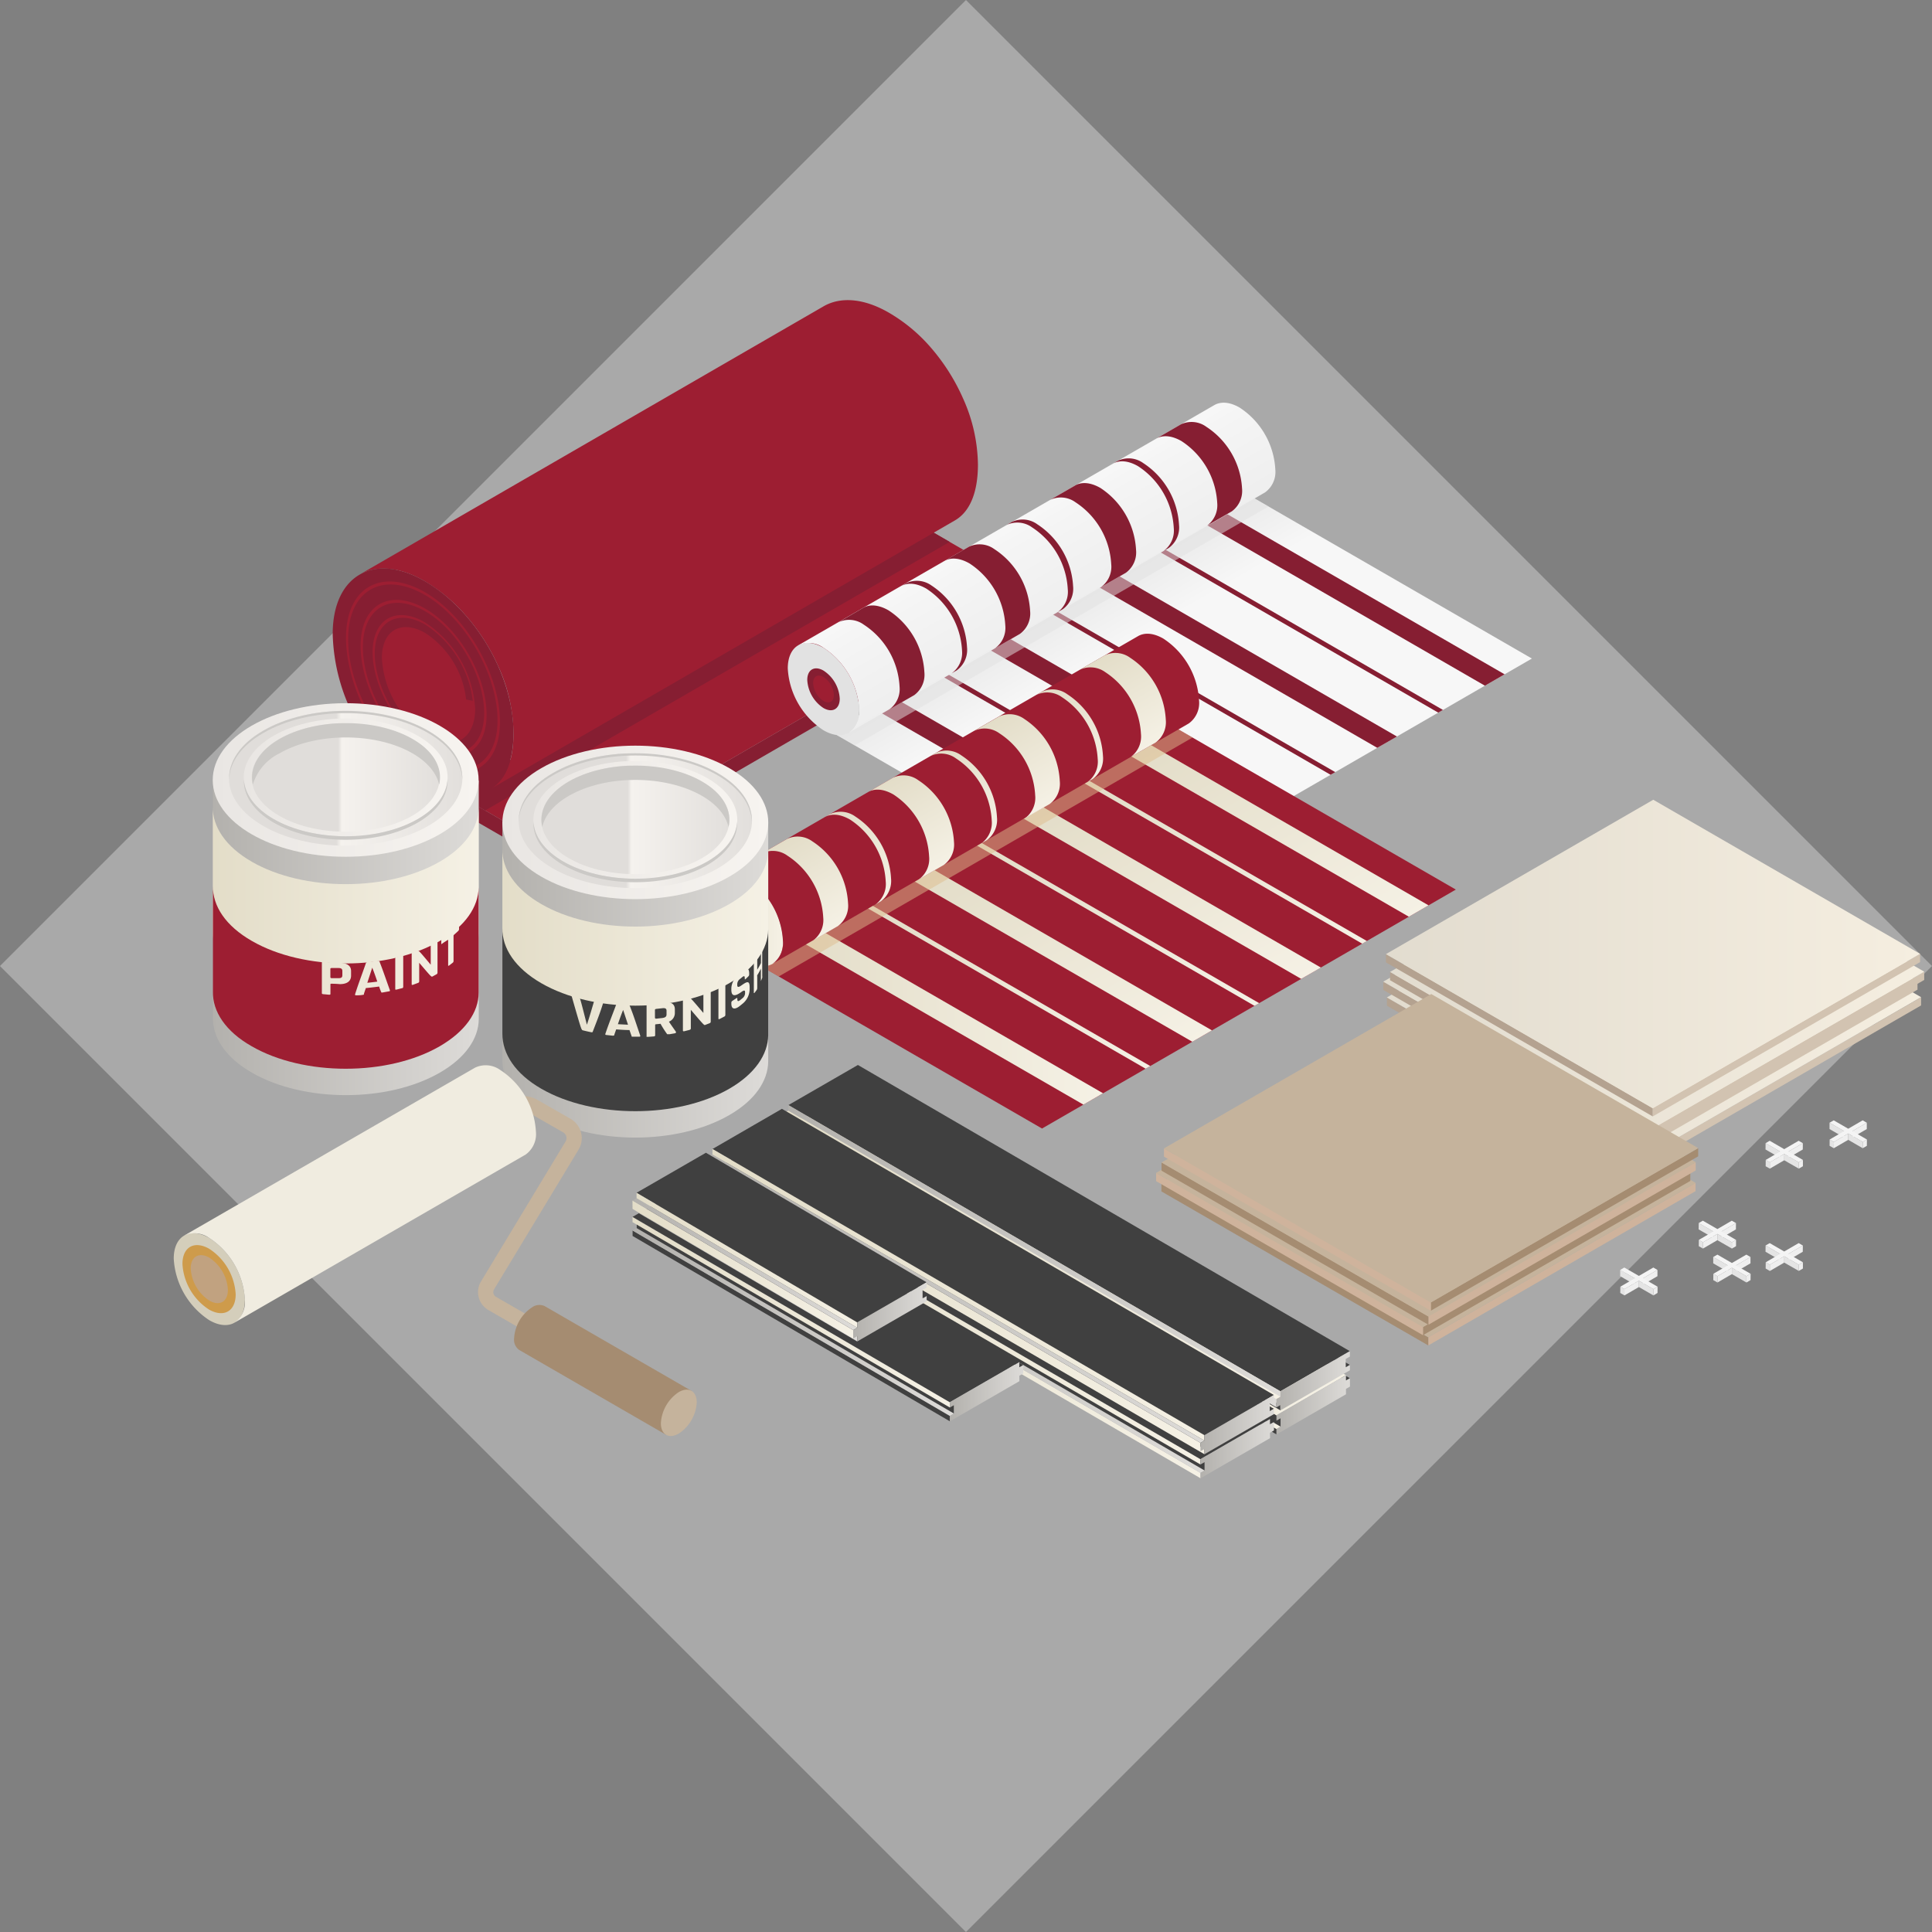 <?xml version="1.0" encoding="UTF-8"?> <svg xmlns="http://www.w3.org/2000/svg" xmlns:xlink="http://www.w3.org/1999/xlink" viewBox="0 0 290.35 290.35"><rect x="0" y="0" width="290.35" height="290.35" fill="#808080" stroke="none"/><defs><style>.cls-1{isolation:isolate;}.cls-2{fill:#dadada;opacity:0.46;}.cls-3{fill:#404040;}.cls-4{fill:url(#Áåçûìÿííûé_ãðàäèåíò_2831);}.cls-5{fill:url(#Áåçûìÿííûé_ãðàäèåíò_2831-2);}.cls-6{fill:url(#Áåçûìÿííûé_ãðàäèåíò_2714);}.cls-7{fill:url(#Áåçûìÿííûé_ãðàäèåíò_2831-3);}.cls-8{fill:url(#Áåçûìÿííûé_ãðàäèåíò_2714-2);}.cls-9{fill:url(#Áåçûìÿííûé_ãðàäèåíò_2831-4);}.cls-10{fill:url(#Áåçûìÿííûé_ãðàäèåíò_2714-3);}.cls-11{fill:url(#Áåçûìÿííûé_ãðàäèåíò_2714-4);}.cls-12{fill:url(#Áåçûìÿííûé_ãðàäèåíò_2831-5);}.cls-13{fill:url(#Áåçûìÿííûé_ãðàäèåíò_2714-5);}.cls-14{fill:url(#Áåçûìÿííûé_ãðàäèåíò_2714-6);}.cls-15{fill:url(#Áåçûìÿííûé_ãðàäèåíò_2831-6);}.cls-16{fill:url(#Áåçûìÿííûé_ãðàäèåíò_2714-7);}.cls-17{fill:url(#Áåçûìÿííûé_ãðàäèåíò_2714-8);}.cls-18{fill:url(#Áåçûìÿííûé_ãðàäèåíò_2831-7);}.cls-19{fill:url(#Áåçûìÿííûé_ãðàäèåíò_2831-8);}.cls-20{fill:url(#Áåçûìÿííûé_ãðàäèåíò_2714-9);}.cls-21{fill:url(#Áåçûìÿííûé_ãðàäèåíò_2831-9);}.cls-22{fill:url(#Áåçûìÿííûé_ãðàäèåíò_2714-10);}.cls-23{fill:url(#Áåçûìÿííûé_ãðàäèåíò_2714-11);}.cls-24{fill:url(#Áåçûìÿííûé_ãðàäèåíò_2831-10);}.cls-25{fill:url(#Áåçûìÿííûé_ãðàäèåíò_2714-12);}.cls-26{fill:url(#Áåçûìÿííûé_ãðàäèåíò_2831-11);}.cls-27{fill:url(#Áåçûìÿííûé_ãðàäèåíò_2714-13);}.cls-28{fill:#861e32;}.cls-29{fill:#9d1e32;}.cls-30{fill:#d2c3b1;}.cls-31{fill:#b4a290;}.cls-32{fill:url(#Áåçûìÿííûé_ãðàäèåíò_5083);}.cls-33{fill:url(#Áåçûìÿííûé_ãðàäèåíò_5083-2);}.cls-34{fill:url(#Áåçûìÿííûé_ãðàäèåíò_5083-3);}.cls-35{fill:url(#Áåçûìÿííûé_ãðàäèåíò_5083-4);}.cls-36{fill:#cfb39c;}.cls-37{fill:#a58c71;}.cls-38{fill:#c5b39c;}.cls-39{fill:#efefef;}.cls-40{fill:#e4e4e4;}.cls-41{fill:#f4f4f4;}.cls-42{fill:url(#Áåçûìÿííûé_ãðàäèåíò_1570);}.cls-43,.cls-44{fill:#e2e2e2;}.cls-43,.cls-53{opacity:0.5;mix-blend-mode:multiply;}.cls-45{fill:url(#Áåçûìÿííûé_ãðàäèåíò_161);}.cls-46{fill:url(#Áåçûìÿííûé_ãðàäèåíò_2831-12);}.cls-47{fill:url(#Áåçûìÿííûé_ãðàäèåíò_2831-13);}.cls-48{fill:url(#Áåçûìÿííûé_ãðàäèåíò_2831-14);}.cls-49{fill:url(#Áåçûìÿííûé_ãðàäèåíò_2831-15);}.cls-50{fill:url(#Áåçûìÿííûé_ãðàäèåíò_2831-16);}.cls-51{fill:url(#Áåçûìÿííûé_ãðàäèåíò_2831-17);}.cls-52{fill:url(#Áåçûìÿííûé_ãðàäèåíò_2831-18);}.cls-53{fill:#debc8f;}.cls-54{fill:url(#Áåçûìÿííûé_ãðàäèåíò_2831-19);}.cls-55{fill:#b7865e;}.cls-56{fill:#8c6341;}.cls-57{fill:url(#Áåçûìÿííûé_ãðàäèåíò_2831-20);}.cls-58{fill:url(#Áåçûìÿííûé_ãðàäèåíò_2831-21);}.cls-59{fill:url(#Áåçûìÿííûé_ãðàäèåíò_2831-22);}.cls-60{fill:url(#Áåçûìÿííûé_ãðàäèåíò_2831-23);}.cls-61{fill:url(#Áåçûìÿííûé_ãðàäèåíò_2831-24);}.cls-62{fill:url(#Áåçûìÿííûé_ãðàäèåíò_2831-25);}.cls-63{fill:url(#Áåçûìÿííûé_ãðàäèåíò_2831-26);}.cls-64{fill:url(#Áåçûìÿííûé_ãðàäèåíò_2714-14);}.cls-65{fill:url(#Áåçûìÿííûé_ãðàäèåíò_2831-27);}.cls-66{fill:url(#Áåçûìÿííûé_ãðàäèåíò_2782);}.cls-67{fill:url(#Áåçûìÿííûé_ãðàäèåíò_2775);}.cls-68{fill:#cbc9c6;}.cls-69{fill:url(#Áåçûìÿííûé_ãðàäèåíò_2782-2);}.cls-70{fill:url(#Áåçûìÿííûé_ãðàäèåíò_2775-2);}.cls-71{fill:url(#Áåçûìÿííûé_ãðàäèåíò_2831-28);}.cls-72{fill:url(#Áåçûìÿííûé_ãðàäèåíò_2714-15);}.cls-73{fill:url(#Áåçûìÿííûé_ãðàäèåíò_2831-29);}.cls-74{fill:url(#Áåçûìÿííûé_ãðàäèåíò_2782-3);}.cls-75{fill:url(#Áåçûìÿííûé_ãðàäèåíò_2775-3);}.cls-76{fill:url(#Áåçûìÿííûé_ãðàäèåíò_2782-4);}.cls-77{fill:url(#Áåçûìÿííûé_ãðàäèåíò_2775-4);}.cls-78{fill:url(#Áåçûìÿííûé_ãðàäèåíò_2831-30);}.cls-79{fill:#d4cebb;}.cls-80{fill:#ce9b4b;}.cls-81{fill:#c1a280;}.cls-82{fill:#f0ece0;}</style><linearGradient id="Áåçûìÿííûé_ãðàäèåíò_2831" x1="117.9" y1="193.07" x2="192.46" y2="193.07" gradientUnits="userSpaceOnUse"><stop offset="0" stop-color="#e3ddc8"></stop><stop offset="1" stop-color="#f5f1e5"></stop></linearGradient><linearGradient id="Áåçûìÿííûé_ãðàäèåíò_2831-2" x1="117.9" y1="188.18" x2="202.28" y2="188.18" xlink:href="#Áåçûìÿííûé_ãðàäèåíò_2831"></linearGradient><linearGradient id="Áåçûìÿííûé_ãðàäèåíò_2714" x1="191.83" y1="211.12" x2="202.88" y2="211.12" gradientUnits="userSpaceOnUse"><stop offset="0" stop-color="#b3b1ad"></stop><stop offset="1" stop-color="#dddbd8"></stop></linearGradient><linearGradient id="Áåçûìÿííûé_ãðàäèåíò_2831-3" x1="106.48" y1="200.25" x2="180.42" y2="200.25" xlink:href="#Áåçûìÿííûé_ãðàäèåíò_2831"></linearGradient><linearGradient id="Áåçûìÿííûé_ãðàäèåíò_2714-2" x1="106.48" y1="199.67" x2="181.04" y2="199.67" xlink:href="#Áåçûìÿííûé_ãðàäèåíò_2714"></linearGradient><linearGradient id="Áåçûìÿííûé_ãðàäèåíò_2831-4" x1="106.48" y1="198.19" x2="180.41" y2="198.19" xlink:href="#Áåçûìÿííûé_ãðàäèåíò_2831"></linearGradient><linearGradient id="Áåçûìÿííûé_ãðàäèåíò_2714-3" x1="180.41" y1="217.71" x2="191.46" y2="217.71" xlink:href="#Áåçûìÿííûé_ãðàäèåíò_2714"></linearGradient><linearGradient id="Áåçûìÿííûé_ãðàäèåíò_2714-4" x1="95.07" y1="198.68" x2="143.37" y2="198.68" xlink:href="#Áåçûìÿííûé_ãðàäèåíò_2714"></linearGradient><linearGradient id="Áåçûìÿííûé_ãðàäèåíò_2831-5" x1="95.06" y1="197.2" x2="142.74" y2="197.2" xlink:href="#Áåçûìÿííûé_ãðàäèåíò_2831"></linearGradient><linearGradient id="Áåçûìÿííûé_ãðàäèåíò_2714-5" x1="142.74" y1="209.15" x2="153.79" y2="209.15" xlink:href="#Áåçûìÿííûé_ãðàäèåíò_2714"></linearGradient><linearGradient id="Áåçûìÿííûé_ãðàäèåíò_2714-6" x1="117.89" y1="189.37" x2="191.83" y2="189.37" xlink:href="#Áåçûìÿííûé_ãðàäèåíò_2714"></linearGradient><linearGradient id="Áåçûìÿííûé_ãðàäèåíò_2831-6" x1="117.89" y1="188.57" x2="192.42" y2="188.57" xlink:href="#Áåçûìÿííûé_ãðàäèåíò_2831"></linearGradient><linearGradient id="Áåçûìÿííûé_ãðàäèåíò_2714-7" x1="118.48" y1="187.99" x2="192.42" y2="187.99" xlink:href="#Áåçûìÿííûé_ãðàäèåíò_2714"></linearGradient><linearGradient id="Áåçûìÿííûé_ãðàäèåíò_2714-8" x1="191.82" y1="207.51" x2="202.87" y2="207.51" xlink:href="#Áåçûìÿííûé_ãðàäèåíò_2714"></linearGradient><linearGradient id="Áåçûìÿííûé_ãðàäèåíò_2831-7" x1="107.07" y1="196.65" x2="181.01" y2="196.65" xlink:href="#Áåçûìÿííûé_ãðàäèåíò_2831"></linearGradient><linearGradient id="Áåçûìÿííûé_ãðàäèåíò_2831-8" x1="106.47" y1="195.97" x2="180.41" y2="195.97" xlink:href="#Áåçûìÿííûé_ãðàäèåíò_2831"></linearGradient><linearGradient id="Áåçûìÿííûé_ãðàäèåíò_2714-9" x1="106.47" y1="195.16" x2="181" y2="195.16" xlink:href="#Áåçûìÿííûé_ãðàäèåíò_2714"></linearGradient><linearGradient id="Áåçûìÿííûé_ãðàäèåíò_2831-9" x1="107.07" y1="194.59" x2="181" y2="194.59" xlink:href="#Áåçûìÿííûé_ãðàäèåíò_2831"></linearGradient><linearGradient id="Áåçûìÿííûé_ãðàäèåíò_2714-10" x1="180.41" y1="214.1" x2="191.45" y2="214.1" xlink:href="#Áåçûìÿííûé_ãðàäèåíò_2714"></linearGradient><linearGradient id="Áåçûìÿííûé_ãðàäèåíò_2714-11" x1="95.67" y1="191.46" x2="128.83" y2="191.46" xlink:href="#Áåçûìÿííûé_ãðàäèåíò_2714"></linearGradient><linearGradient id="Áåçûìÿííûé_ãðàäèåíò_2831-10" x1="95.05" y1="190.79" x2="128.22" y2="190.79" xlink:href="#Áåçûìÿííûé_ãðàäèåíò_2831"></linearGradient><linearGradient id="Áåçûìÿííûé_ãðàäèåíò_2714-12" x1="95.05" y1="189.98" x2="128.83" y2="189.98" xlink:href="#Áåçûìÿííûé_ãðàäèåíò_2714"></linearGradient><linearGradient id="Áåçûìÿííûé_ãðàäèåíò_2831-11" x1="95.66" y1="189.4" x2="128.83" y2="189.4" xlink:href="#Áåçûìÿííûé_ãðàäèåíò_2831"></linearGradient><linearGradient id="Áåçûìÿííûé_ãðàäèåíò_2714-13" x1="128.22" y1="197.15" x2="139.26" y2="197.15" xlink:href="#Áåçûìÿííûé_ãðàäèåíò_2714"></linearGradient><linearGradient id="Áåçûìÿííûé_ãðàäèåíò_5083" x1="208.42" y1="149.88" x2="288.71" y2="149.88" gradientUnits="userSpaceOnUse"><stop offset="0" stop-color="#e2dccf"></stop><stop offset="1" stop-color="#f5eee0"></stop></linearGradient><linearGradient id="Áåçûìÿííûé_ãðàäèåíò_5083-2" x1="207.88" y1="147.51" x2="288.17" y2="147.51" xlink:href="#Áåçûìÿííûé_ãðàäèåíò_5083"></linearGradient><linearGradient id="Áåçûìÿííûé_ãðàäèåíò_5083-3" x1="208.9" y1="146.05" x2="289.19" y2="146.05" xlink:href="#Áåçûìÿííûé_ãðàäèåíò_5083"></linearGradient><linearGradient id="Áåçûìÿííûé_ãðàäèåíò_5083-4" x1="208.27" y1="143.37" x2="288.56" y2="143.37" xlink:href="#Áåçûìÿííûé_ãðàäèåíò_5083"></linearGradient><linearGradient id="Áåçûìÿííûé_ãðàäèåíò_1570" x1="167.61" y1="87.11" x2="188.53" y2="123.35" gradientUnits="userSpaceOnUse"><stop offset="0" stop-color="#ebebeb"></stop><stop offset="0.22" stop-color="#f7f7f7"></stop></linearGradient><linearGradient id="Áåçûìÿííûé_ãðàäèåíò_161" x1="623.15" y1="-735.7" x2="638.33" y2="-735.7" gradientTransform="matrix(0.5, 0.87, 0.87, -0.5, 478.65, -829.66)" gradientUnits="userSpaceOnUse"><stop offset="0" stop-color="#f7f7f7"></stop><stop offset="0.12" stop-color="#f5f5f5"></stop><stop offset="1" stop-color="#eee"></stop></linearGradient><linearGradient id="Áåçûìÿííûé_ãðàäèåíò_2831-12" x1="181.69" y1="107.1" x2="202.61" y2="143.34" xlink:href="#Áåçûìÿííûé_ãðàäèåíò_2831"></linearGradient><linearGradient id="Áåçûìÿííûé_ãðàäèåíò_2831-13" x1="172.86" y1="112.2" x2="193.78" y2="148.44" xlink:href="#Áåçûìÿííûé_ãðàäèåíò_2831"></linearGradient><linearGradient id="Áåçûìÿííûé_ãðàäèåíò_2831-14" x1="165.51" y1="116.45" x2="186.43" y2="152.68" xlink:href="#Áåçûìÿííûé_ãðàäèåíò_2831"></linearGradient><linearGradient id="Áåçûìÿííûé_ãðàäèåíò_2831-15" x1="156.68" y1="121.55" x2="177.6" y2="157.78" xlink:href="#Áåçûìÿííûé_ãðàäèåíò_2831"></linearGradient><linearGradient id="Áåçûìÿííûé_ãðàäèåíò_2831-16" x1="149.15" y1="125.9" x2="170.07" y2="162.13" xlink:href="#Áåçûìÿííûé_ãðàäèåíò_2831"></linearGradient><linearGradient id="Áåçûìÿííûé_ãðàäèåíò_2831-17" x1="140.31" y1="130.99" x2="161.23" y2="167.23" xlink:href="#Áåçûìÿííûé_ãðàäèåíò_2831"></linearGradient><linearGradient id="Áåçûìÿííûé_ãðàäèåíò_2831-18" x1="118.71" y1="151.57" x2="165.77" y2="151.57" xlink:href="#Áåçûìÿííûé_ãðàäèåíò_2831"></linearGradient><linearGradient id="Áåçûìÿííûé_ãðàäèåíò_2831-19" x1="106.96" y1="138.27" x2="117.69" y2="138.27" xlink:href="#Áåçûìÿííûé_ãðàäèåíò_2831"></linearGradient><linearGradient id="Áåçûìÿííûé_ãðàäèåíò_2831-20" x1="166.08" y1="98.47" x2="173.67" y2="111.62" xlink:href="#Áåçûìÿííûé_ãðàäèåíò_2831"></linearGradient><linearGradient id="Áåçûìÿííûé_ãðàäèåíò_2831-21" x1="158.08" y1="103.09" x2="165.67" y2="116.24" xlink:href="#Áåçûìÿííûé_ãðàäèåíò_2831"></linearGradient><linearGradient id="Áåçûìÿííûé_ãðàäèåíò_2831-22" x1="150.16" y1="107.67" x2="157.74" y2="120.81" xlink:href="#Áåçûìÿííûé_ãðàäèåíò_2831"></linearGradient><linearGradient id="Áåçûìÿííûé_ãðàäèåíò_2831-23" x1="142.16" y1="112.29" x2="149.74" y2="125.43" xlink:href="#Áåçûìÿííûé_ãðàäèåíò_2831"></linearGradient><linearGradient id="Áåçûìÿííûé_ãðàäèåíò_2831-24" x1="134.23" y1="116.86" x2="141.82" y2="130.01" xlink:href="#Áåçûìÿííûé_ãðàäèåíò_2831"></linearGradient><linearGradient id="Áåçûìÿííûé_ãðàäèåíò_2831-25" x1="126.23" y1="121.48" x2="133.82" y2="134.63" xlink:href="#Áåçûìÿííûé_ãðàäèåíò_2831"></linearGradient><linearGradient id="Áåçûìÿííûé_ãðàäèåíò_2831-26" x1="118.3" y1="126.06" x2="125.89" y2="139.2" xlink:href="#Áåçûìÿííûé_ãðàäèåíò_2831"></linearGradient><linearGradient id="Áåçûìÿííûé_ãðàäèåíò_2714-14" x1="75.5" y1="147.23" x2="115.45" y2="147.23" xlink:href="#Áåçûìÿííûé_ãðàäèåíò_2714"></linearGradient><linearGradient id="Áåçûìÿííûé_ãðàäèåíò_2831-27" x1="75.5" y1="143.26" x2="115.45" y2="143.26" xlink:href="#Áåçûìÿííûé_ãðàäèåíò_2831"></linearGradient><linearGradient id="Áåçûìÿííûé_ãðàäèåíò_2782" x1="75.5" y1="123.6" x2="115.45" y2="123.6" gradientUnits="userSpaceOnUse"><stop offset="0" stop-color="#e9e6e3"></stop><stop offset="1" stop-color="#f7f4f0"></stop></linearGradient><linearGradient id="Áåçûìÿííûé_ãðàäèåíò_2775" x1="77.94" y1="123.34" x2="113.01" y2="123.34" gradientUnits="userSpaceOnUse"><stop offset="0.46" stop-color="#e0ddda"></stop><stop offset="0.48" stop-color="#f5f2ee"></stop><stop offset="1" stop-color="#e2dfdc"></stop></linearGradient><linearGradient id="Áåçûìÿííûé_ãðàäèåíò_2782-2" x1="80.15" y1="123.21" x2="110.8" y2="123.21" xlink:href="#Áåçûìÿííûé_ãðàäèåíò_2782"></linearGradient><linearGradient id="Áåçûìÿííûé_ãðàäèåíò_2775-2" x1="81.35" y1="123.21" x2="109.6" y2="123.21" xlink:href="#Áåçûìÿííûé_ãðàäèåíò_2775"></linearGradient><linearGradient id="Áåçûìÿííûé_ãðàäèåíò_2831-28" x1="75.51" y1="148.85" x2="114.4" y2="148.85" xlink:href="#Áåçûìÿííûé_ãðàäèåíò_2831"></linearGradient><linearGradient id="Áåçûìÿííûé_ãðàäèåíò_2714-15" x1="31.97" y1="140.85" x2="71.93" y2="140.85" xlink:href="#Áåçûìÿííûé_ãðàäèåíò_2714"></linearGradient><linearGradient id="Áåçûìÿííûé_ãðàäèåíò_2831-29" x1="31.97" y1="136.45" x2="71.93" y2="136.45" xlink:href="#Áåçûìÿííûé_ãðàäèåíò_2831"></linearGradient><linearGradient id="Áåçûìÿííûé_ãðàäèåíò_2782-3" x1="31.97" y1="117.22" x2="71.93" y2="117.22" xlink:href="#Áåçûìÿííûé_ãðàäèåíò_2782"></linearGradient><linearGradient id="Áåçûìÿííûé_ãðàäèåíò_2775-3" x1="34.42" y1="116.96" x2="69.49" y2="116.96" xlink:href="#Áåçûìÿííûé_ãðàäèåíò_2775"></linearGradient><linearGradient id="Áåçûìÿííûé_ãðàäèåíò_2782-4" x1="36.63" y1="116.83" x2="67.28" y2="116.83" xlink:href="#Áåçûìÿííûé_ãðàäèåíò_2782"></linearGradient><linearGradient id="Áåçûìÿííûé_ãðàäèåíò_2775-4" x1="37.83" y1="116.83" x2="66.08" y2="116.83" xlink:href="#Áåçûìÿííûé_ãðàäèåíò_2775"></linearGradient><linearGradient id="Áåçûìÿííûé_ãðàäèåíò_2831-30" x1="31.81" y1="144.27" x2="71.96" y2="144.27" xlink:href="#Áåçûìÿííûé_ãðàäèåíò_2831"></linearGradient></defs><g class="cls-1"><g id="Calque_2" data-name="Calque 2"><g id="Calque_1-2" data-name="Calque 1"><rect class="cls-2" x="42.52" y="42.52" width="205.31" height="205.31" transform="translate(145.17 -60.13) rotate(45)"></rect><g id="_6" data-name="6"><g class="cls-1"><polygon class="cls-3" points="202.28 207.47 128.34 164.46 128.94 164.12 202.87 207.13 202.28 207.47"></polygon><polygon class="cls-3" points="191.84 215.57 117.9 172.56 117.9 171.75 191.84 214.76 191.84 215.57"></polygon><polygon class="cls-4" points="191.84 214.76 117.9 171.75 118.53 171.39 192.46 214.4 191.84 214.76"></polygon><polygon class="cls-3" points="192.46 214.4 118.53 171.39 118.52 170.13 192.46 213.14 192.46 214.4"></polygon><polygon class="cls-3" points="191.83 213.5 117.9 170.49 117.89 169.69 191.83 212.7 191.83 213.5"></polygon><polygon class="cls-5" points="191.83 212.7 117.89 169.69 128.34 163.66 202.28 206.67 191.83 212.7"></polygon><polygon class="cls-6" points="202.28 206.67 202.28 207.47 202.87 207.13 202.88 208.38 202.28 208.73 202.28 209.54 191.84 215.57 191.84 214.76 192.46 214.4 192.46 213.14 191.83 213.5 191.83 212.7 202.28 206.67"></polygon></g><g class="cls-1"><polygon class="cls-3" points="190.86 214.06 116.93 171.05 117.52 170.71 191.46 213.72 190.86 214.06"></polygon><polygon class="cls-7" points="180.42 222.16 106.49 179.16 106.48 178.34 180.42 221.35 180.42 222.16"></polygon><polygon class="cls-8" points="180.42 221.35 106.48 178.34 107.11 177.98 181.04 220.99 180.42 221.35"></polygon><polygon class="cls-3" points="181.04 220.99 107.11 177.98 107.11 176.72 181.04 219.73 181.04 220.99"></polygon><polygon class="cls-9" points="180.41 220.09 106.48 177.08 106.48 176.29 180.41 219.29 180.41 220.09"></polygon><polygon class="cls-3" points="180.41 219.29 106.48 176.29 116.92 170.25 190.86 213.26 180.41 219.29"></polygon><polygon class="cls-10" points="190.86 213.26 190.86 214.06 191.46 213.72 191.46 214.98 190.86 215.32 190.87 216.13 180.42 222.16 180.42 221.35 181.04 220.99 181.04 219.73 180.41 220.09 180.41 219.29 190.86 213.26"></polygon></g><g class="cls-1"><polygon class="cls-3" points="153.19 205.5 105.51 177.64 106.11 177.3 153.79 205.15 153.19 205.5"></polygon><polygon class="cls-3" points="142.75 213.6 95.07 185.75 95.07 184.93 142.75 212.79 142.75 213.6"></polygon><polygon class="cls-11" points="142.75 212.79 95.07 184.93 95.69 184.57 143.37 212.43 142.75 212.79"></polygon><polygon class="cls-3" points="143.37 212.43 95.69 184.57 95.69 183.31 143.37 211.17 143.37 212.43"></polygon><polygon class="cls-12" points="142.75 211.53 95.06 183.67 95.06 182.88 142.74 210.73 142.75 211.53"></polygon><polygon class="cls-3" points="142.74 210.73 95.06 182.88 105.51 176.85 153.19 204.7 142.74 210.73"></polygon><polygon class="cls-13" points="153.19 204.7 153.19 205.5 153.79 205.15 153.79 206.41 153.19 206.75 153.2 207.57 142.75 213.6 142.75 212.79 143.37 212.43 143.37 211.17 142.75 211.53 142.74 210.73 153.19 204.7"></polygon></g><g class="cls-1"><polygon class="cls-3" points="202.25 205.49 128.31 162.49 128.94 162.12 202.87 205.13 202.25 205.49"></polygon><polygon class="cls-3" points="192.43 211.96 118.49 168.95 118.49 168.16 192.42 211.16 192.43 211.96"></polygon><polygon class="cls-14" points="191.83 211.51 117.89 168.5 117.89 167.24 191.82 210.25 191.83 211.51"></polygon><polygon class="cls-15" points="191.82 210.25 117.89 167.24 118.48 166.9 192.42 209.91 191.82 210.25"></polygon><polygon class="cls-3" points="192.42 209.09 118.48 166.08 128.93 160.05 202.86 203.06 192.42 209.09"></polygon><polygon class="cls-16" points="192.42 209.91 118.48 166.9 118.48 166.08 192.42 209.09 192.42 209.91"></polygon><polygon class="cls-17" points="192.42 209.91 192.42 209.09 202.86 203.06 202.87 203.87 202.24 204.23 202.25 205.49 202.87 205.13 202.87 205.93 192.43 211.96 192.42 211.16 191.83 211.51 191.82 210.25 192.42 209.91"></polygon></g><g class="cls-1"><polygon class="cls-3" points="190.83 212.09 116.89 169.08 117.52 168.72 191.45 211.72 190.83 212.09"></polygon><polygon class="cls-18" points="181.01 218.55 107.07 175.54 107.07 174.75 181.01 217.76 181.01 218.55"></polygon><polygon class="cls-19" points="180.41 218.1 106.47 175.09 106.47 173.83 180.41 216.84 180.41 218.1"></polygon><polygon class="cls-20" points="180.41 216.84 106.47 173.83 107.07 173.49 181 216.5 180.41 216.84"></polygon><polygon class="cls-3" points="181 215.68 107.07 172.68 117.51 166.64 191.45 209.65 181 215.68"></polygon><polygon class="cls-21" points="181 216.5 107.07 173.49 107.07 172.68 181 215.68 181 216.5"></polygon><polygon class="cls-22" points="181 216.5 181 215.68 191.45 209.65 191.45 210.47 190.82 210.83 190.83 212.09 191.45 211.72 191.45 212.52 181.01 218.55 181.01 217.76 180.41 218.1 180.41 216.84 181 216.5"></polygon></g><g class="cls-1"><polygon class="cls-3" points="138.65 195.13 105.49 175.66 106.1 175.31 139.26 194.78 138.65 195.13"></polygon><polygon class="cls-23" points="128.83 201.6 95.67 182.13 95.67 181.33 128.83 200.8 128.83 201.6"></polygon><polygon class="cls-24" points="128.22 201.15 95.06 181.68 95.05 180.42 128.22 199.89 128.22 201.15"></polygon><polygon class="cls-25" points="128.22 199.89 95.05 180.42 95.67 180.07 128.83 199.54 128.22 199.89"></polygon><polygon class="cls-3" points="128.82 198.73 95.66 179.26 106.09 173.24 139.26 192.71 128.82 198.73"></polygon><polygon class="cls-26" points="128.83 199.54 95.67 180.07 95.66 179.26 128.82 198.73 128.83 199.54"></polygon><polygon class="cls-27" points="128.83 199.54 128.82 198.73 139.26 192.71 139.26 193.52 138.65 193.87 138.65 195.13 139.26 194.78 139.26 195.57 128.83 201.6 128.83 200.8 128.22 201.15 128.22 199.89 128.83 199.54"></polygon></g></g><g id="_10" data-name="10"><g class="cls-1"><polygon class="cls-28" points="84.69 128.61 84.69 131.03 154.48 90.66 154.49 88.24 84.69 128.61"></polygon><polygon class="cls-29" points="138.05 78.74 68.25 119.11 84.69 128.61 154.49 88.24 138.05 78.74"></polygon><polygon class="cls-28" points="72.91 121.8 142.72 81.44 138.05 78.74 68.25 119.11 72.91 121.8"></polygon><path class="cls-29" d="M144.72,59.85a30.42,30.42,0,0,0-4.92-7.72A24.78,24.78,0,0,0,133.6,47c-3.81-2.21-7.27-2.41-9.77-1L54,86.37c2.5-1.45,6-1.25,9.78.95A25,25,0,0,1,70,92.5a30.42,30.42,0,0,1,4.92,7.72,24.69,24.69,0,0,1,2.25,10c0,3.88-1.06,7-3.46,8.36l69.8-40.37c2.4-1.39,3.45-4.48,3.46-8.36A24.85,24.85,0,0,0,144.72,59.85Z"></path><path class="cls-28" d="M68.25,119.11c6.33,1.31,8.9-2.84,8.92-8.92,0-8.72-5.78-18.49-13.36-22.87S50.05,86.46,50,95.18a28.43,28.43,0,0,0,13.7,23.72l21,12.13v-2.42Z"></path></g><path class="cls-29" d="M63.87,89C57.32,85.24,52,88.29,52,95.81c0,7.92,5.44,17.82,12.45,21.57A29.65,29.65,0,0,0,68,119a38.13,38.13,0,0,1-3.47-1.85C57.84,113.31,52.29,103.71,52.32,96c0-7.3,5.2-10.25,11.55-6.58,6,3.48,10.92,11.94,10.9,18.87,0,6.58-4.69,9.24-10.41,5.93-5.43-3.13-9.84-10.76-9.82-17,0-5.92,4.22-8.32,9.38-5.34,4.89,2.82,8.86,9.69,8.84,15.31,0,5.34-3.8,7.49-8.44,4.82-4.41-2.55-8-8.73-8-13.8,0-4.8,3.43-6.74,7.61-4.33a16,16,0,0,1,7.12,11.44l-1-.19a13.72,13.72,0,0,0-6.14-10c-3.59-2.07-6.51-.4-6.52,3.72a15,15,0,0,0,6.81,11.8c4,2.29,7.2.45,7.21-4.11a16.66,16.66,0,0,0-7.53-13C59.58,91,56,93,56,98c0,5.29,3.72,11.76,8.33,14.42,4.84,2.79,8.79.54,8.8-5,0-5.85-4.11-13-9.2-15.94-5.35-3.09-9.72-.6-9.74,5.55,0,6.47,4.55,14.38,10.18,17.63,5.92,3.42,10.75.66,10.77-6.14C75.15,101.36,70.1,92.61,63.87,89Z"></path></g><g id="_15" data-name="15"><polygon class="cls-30" points="248.53 173.06 248.53 174.3 288.71 151.1 288.71 149.87 248.53 173.06"></polygon><polygon class="cls-31" points="248.53 173.06 248.53 174.3 208.43 151.14 208.43 149.91 248.53 173.06"></polygon><polygon class="cls-32" points="288.71 149.86 248.53 173.06 208.42 149.9 248.6 126.71 288.71 149.86"></polygon><polygon class="cls-30" points="247.99 170.69 247.99 171.93 288.17 148.73 288.17 147.5 247.99 170.69"></polygon><polygon class="cls-31" points="247.99 170.69 247.99 171.93 207.89 148.77 207.89 147.54 247.99 170.69"></polygon><polygon class="cls-33" points="288.17 147.49 247.99 170.69 207.88 147.53 248.06 124.33 288.17 147.49"></polygon><polygon class="cls-30" points="249 169.23 249 170.47 289.18 147.27 289.18 146.03 249 169.23"></polygon><polygon class="cls-31" points="249 169.23 249 170.47 208.9 147.31 208.9 146.08 249 169.23"></polygon><polygon class="cls-34" points="289.19 146.03 249 169.23 208.9 146.07 249.08 122.88 289.19 146.03"></polygon><polygon class="cls-30" points="248.38 166.55 248.38 167.78 288.56 144.59 288.56 143.35 248.38 166.55"></polygon><polygon class="cls-31" points="248.38 166.55 248.38 167.78 208.28 144.63 208.28 143.4 248.38 166.55"></polygon><polygon class="cls-35" points="288.56 143.35 248.38 166.55 208.28 143.39 248.46 120.19 288.56 143.35"></polygon><polygon class="cls-36" points="214.65 200.97 214.65 202.2 254.82 179.01 254.82 177.77 214.65 200.97"></polygon><polygon class="cls-37" points="214.65 200.97 214.65 202.2 174.54 179.05 174.54 177.81 214.65 200.97"></polygon><polygon class="cls-38" points="254.83 177.77 214.65 200.97 174.47 177.77 214.65 154.57 254.83 177.77"></polygon><polygon class="cls-37" points="213.85 199.43 213.85 200.66 254.03 177.47 254.03 176.23 213.85 199.43"></polygon><polygon class="cls-36" points="213.85 199.43 213.85 200.66 173.75 177.51 173.75 176.28 213.85 199.43"></polygon><polygon class="cls-38" points="254.03 176.23 213.85 199.43 173.74 176.27 213.92 153.07 254.03 176.23"></polygon><polygon class="cls-36" points="214.67 197.85 214.67 199.09 254.84 175.9 254.84 174.66 214.67 197.85"></polygon><polygon class="cls-37" points="214.67 197.85 214.67 199.09 174.56 175.94 174.56 174.7 214.67 197.85"></polygon><polygon class="cls-38" points="254.85 174.66 214.67 197.85 174.56 174.7 214.74 151.5 254.85 174.66"></polygon><polygon class="cls-37" points="215.03 195.74 215.03 196.98 255.21 173.78 255.21 172.55 215.03 195.74"></polygon><polygon class="cls-36" points="215.03 195.74 215.03 196.98 174.93 173.83 174.93 172.59 215.03 195.74"></polygon><polygon class="cls-38" points="255.21 172.54 215.03 195.74 174.92 172.59 215.1 149.39 255.21 172.54"></polygon><polygon class="cls-39" points="260.89 183.81 260.88 184.76 258.72 186.02 258.72 185.07 260.89 183.81"></polygon><polygon class="cls-40" points="257.47 185.07 257.47 186.02 255.28 184.76 255.29 183.81 257.47 185.07"></polygon><polygon class="cls-40" points="260.28 186.7 260.28 187.64 258.09 186.38 258.1 185.44 260.28 186.7"></polygon><polygon class="cls-39" points="260.9 186.34 260.9 187.28 260.28 187.64 260.28 186.7 260.9 186.34"></polygon><polygon class="cls-40" points="255.93 186.7 255.93 187.64 255.3 187.28 255.31 186.34 255.93 186.7"></polygon><polygon class="cls-39" points="258.1 185.44 258.09 186.38 255.93 187.64 255.93 186.7 258.1 185.44"></polygon><polygon class="cls-41" points="260.89 183.81 258.72 185.07 260.9 186.34 260.28 186.7 258.1 185.44 255.93 186.7 255.31 186.34 257.47 185.07 255.29 183.81 255.91 183.45 258.1 184.71 260.26 183.45 260.89 183.81"></polygon><polygon class="cls-39" points="263.07 188.91 263.07 189.86 260.9 191.12 260.9 190.17 263.07 188.91"></polygon><polygon class="cls-40" points="259.66 190.17 259.65 191.12 257.47 189.86 257.47 188.91 259.66 190.17"></polygon><polygon class="cls-40" points="262.46 191.79 262.46 192.74 260.28 191.48 260.28 190.53 262.46 191.79"></polygon><polygon class="cls-39" points="263.09 191.43 263.08 192.38 262.46 192.74 262.46 191.79 263.09 191.43"></polygon><polygon class="cls-40" points="258.11 191.79 258.11 192.74 257.48 192.38 257.49 191.43 258.11 191.79"></polygon><polygon class="cls-39" points="260.28 190.53 260.28 191.48 258.11 192.74 258.11 191.79 260.28 190.53"></polygon><polygon class="cls-41" points="263.07 188.91 260.9 190.17 263.09 191.43 262.46 191.79 260.28 190.53 258.11 191.79 257.49 191.43 259.66 190.17 257.47 188.91 258.1 188.55 260.28 189.81 262.45 188.55 263.07 188.91"></polygon><polygon class="cls-39" points="270.94 187.18 270.93 188.12 268.77 189.38 268.77 188.44 270.94 187.18"></polygon><polygon class="cls-40" points="267.52 188.44 267.52 189.38 265.33 188.12 265.34 187.18 267.52 188.44"></polygon><polygon class="cls-40" points="270.33 190.06 270.33 191 268.14 189.75 268.15 188.8 270.33 190.06"></polygon><polygon class="cls-39" points="270.95 189.7 270.95 190.64 270.33 191 270.33 190.06 270.95 189.7"></polygon><polygon class="cls-40" points="265.98 190.06 265.98 191.01 265.35 190.64 265.36 189.7 265.98 190.06"></polygon><polygon class="cls-39" points="268.15 188.8 268.14 189.75 265.98 191.01 265.98 190.06 268.15 188.8"></polygon><polygon class="cls-41" points="270.94 187.18 268.77 188.44 270.95 189.7 270.33 190.06 268.15 188.8 265.98 190.06 265.36 189.7 267.52 188.44 265.34 187.18 265.96 186.82 268.14 188.08 270.31 186.82 270.94 187.18"></polygon><polygon class="cls-39" points="249.09 190.85 249.09 191.79 246.92 193.06 246.92 192.11 249.09 190.85"></polygon><polygon class="cls-40" points="245.68 192.11 245.67 193.06 243.49 191.79 243.49 190.85 245.68 192.11"></polygon><polygon class="cls-40" points="248.48 193.73 248.48 194.68 246.3 193.42 246.3 192.47 248.48 193.73"></polygon><polygon class="cls-39" points="249.11 193.37 249.1 194.31 248.48 194.68 248.48 193.73 249.11 193.37"></polygon><polygon class="cls-40" points="244.13 193.73 244.13 194.68 243.5 194.31 243.51 193.37 244.13 193.73"></polygon><polygon class="cls-39" points="246.3 192.47 246.3 193.42 244.13 194.68 244.13 193.73 246.3 192.47"></polygon><polygon class="cls-41" points="249.09 190.85 246.92 192.11 249.11 193.37 248.48 193.73 246.3 192.47 244.13 193.73 243.51 193.37 245.68 192.11 243.49 190.85 244.11 190.49 246.3 191.75 248.47 190.49 249.09 190.85"></polygon><polygon class="cls-39" points="270.94 171.8 270.93 172.75 268.77 174.01 268.77 173.06 270.94 171.8"></polygon><polygon class="cls-40" points="267.52 173.06 267.52 174.01 265.33 172.75 265.34 171.8 267.52 173.06"></polygon><polygon class="cls-40" points="270.33 174.68 270.33 175.63 268.14 174.37 268.15 173.42 270.33 174.68"></polygon><polygon class="cls-39" points="270.95 174.32 270.95 175.27 270.33 175.63 270.33 174.68 270.95 174.32"></polygon><polygon class="cls-40" points="265.98 174.68 265.98 175.63 265.35 175.27 265.36 174.32 265.98 174.68"></polygon><polygon class="cls-39" points="268.15 173.42 268.14 174.37 265.98 175.63 265.98 174.68 268.15 173.42"></polygon><polygon class="cls-41" points="270.94 171.8 268.77 173.06 270.95 174.32 270.33 174.68 268.15 173.42 265.98 174.68 265.36 174.32 267.52 173.06 265.34 171.8 265.96 171.44 268.14 172.7 270.31 171.44 270.94 171.8"></polygon><polygon class="cls-39" points="280.55 168.73 280.55 169.68 278.38 170.94 278.39 169.99 280.55 168.73"></polygon><polygon class="cls-40" points="277.14 169.99 277.13 170.94 274.95 169.68 274.95 168.73 277.14 169.99"></polygon><polygon class="cls-40" points="279.95 171.62 279.94 172.56 277.76 171.3 277.76 170.35 279.95 171.62"></polygon><polygon class="cls-39" points="280.57 171.25 280.56 172.2 279.94 172.56 279.95 171.62 280.57 171.25"></polygon><polygon class="cls-40" points="275.6 171.62 275.59 172.56 274.96 172.2 274.97 171.25 275.6 171.62"></polygon><polygon class="cls-39" points="277.76 170.35 277.76 171.3 275.59 172.56 275.6 171.62 277.76 170.35"></polygon><polygon class="cls-41" points="280.55 168.73 278.39 169.99 280.57 171.25 279.95 171.62 277.76 170.35 275.6 171.62 274.97 171.25 277.14 169.99 274.95 168.73 275.58 168.37 277.76 169.63 279.93 168.37 280.55 168.73"></polygon></g><g id="_9" data-name="9"><polygon class="cls-42" points="183.16 71.8 125.12 110.1 168.03 134.88 230.22 98.97 183.16 71.8"></polygon><polygon class="cls-28" points="179.06 74.17 180.25 78.27 223.16 103.05 226.12 101.34 179.06 74.17"></polygon><polygon class="cls-28" points="169.79 79.52 173.24 82.33 216.15 107.1 216.85 106.69 169.79 79.52"></polygon><polygon class="cls-28" points="162.88 83.51 164.07 87.61 206.98 112.39 209.94 110.69 162.88 83.51"></polygon><polygon class="cls-28" points="153.61 88.87 157.05 91.67 199.97 116.44 200.67 116.04 153.61 88.87"></polygon><polygon class="cls-28" points="146.51 92.96 147.71 97.06 190.62 121.84 193.57 120.13 146.51 92.96"></polygon><polygon class="cls-28" points="137.24 98.32 140.69 101.12 183.6 125.89 184.3 125.49 137.24 98.32"></polygon><polygon class="cls-28" points="130.14 102.41 131.34 106.51 174.25 131.29 177.21 129.58 130.14 102.41"></polygon><polygon class="cls-43" points="128.46 112.03 190.65 76.12 183.16 71.8 125.12 110.1 128.46 112.03"></polygon><path id="Cylinder_face" data-name="Cylinder face" class="cls-44" d="M129.13,106.65c0,3.42-2.41,4.81-5.37,3.1a11.89,11.89,0,0,1-5.37-9.3c0-3.42,2.41-4.81,5.37-3.1A11.9,11.9,0,0,1,129.13,106.65Z"></path><path id="Cylinder_face-2" data-name="Cylinder face" class="cls-28" d="M126.2,105c0,1.55-1.09,2.18-2.44,1.41a5.39,5.39,0,0,1-2.44-4.23c0-1.55,1.09-2.18,2.44-1.4A5.36,5.36,0,0,1,126.2,105Z"></path><path id="Cylinder_face-3" data-name="Cylinder face" class="cls-29" d="M125.32,104.45c0,1-.7,1.4-1.56.9a3.44,3.44,0,0,1-1.56-2.7c0-1,.7-1.4,1.56-.9A3.46,3.46,0,0,1,125.32,104.45Z"></path><path id="Cylinder_body" data-name="Cylinder body" class="cls-45" d="M119.93,97l62.53-36.1c1-.59,2.33-.51,3.83.35a11.84,11.84,0,0,1,5.37,9.3A3.79,3.79,0,0,1,190.12,74l-62.53,36.1a3.79,3.79,0,0,0,1.54-3.45,11.9,11.9,0,0,0-5.37-9.3A3.77,3.77,0,0,0,119.93,97Z"></path><path class="cls-28" d="M181.29,64.14a3.75,3.75,0,0,0-3.83-.36l-3.73,2.16c1-.59,2.33-.51,3.83.35a11.84,11.84,0,0,1,5.37,9.3A3.79,3.79,0,0,1,181.39,79l3.73-2.15a3.81,3.81,0,0,0,1.54-3.46A11.84,11.84,0,0,0,181.29,64.14Z"></path><path class="cls-28" d="M171.82,69.6a3.75,3.75,0,0,0-3.82-.35l-.8.46c1-.59,2.33-.51,3.83.35a11.84,11.84,0,0,1,5.37,9.3,3.79,3.79,0,0,1-1.54,3.45l.79-.46a3.79,3.79,0,0,0,1.54-3.45A11.88,11.88,0,0,0,171.82,69.6Z"></path><path class="cls-28" d="M165.37,73.33c-1.5-.86-2.86-.94-3.83-.35l-3.73,2.15a3.75,3.75,0,0,1,3.83.36A11.86,11.86,0,0,1,167,84.78a3.78,3.78,0,0,1-1.53,3.45l3.73-2.15a3.79,3.79,0,0,0,1.53-3.45A11.86,11.86,0,0,0,165.37,73.33Z"></path><path class="cls-28" d="M155.9,78.8a3.75,3.75,0,0,0-3.83-.36l-.79.46a3.75,3.75,0,0,1,3.83.36,11.86,11.86,0,0,1,5.36,9.29A3.78,3.78,0,0,1,158.94,92l.79-.45a3.81,3.81,0,0,0,1.54-3.46A11.87,11.87,0,0,0,155.9,78.8Z"></path><path class="cls-28" d="M149.44,82.53a3.75,3.75,0,0,0-3.83-.36l-3.73,2.16c1-.59,2.33-.51,3.83.35a11.87,11.87,0,0,1,5.37,9.3,3.79,3.79,0,0,1-1.54,3.45l3.73-2.16a3.78,3.78,0,0,0,1.54-3.45A11.84,11.84,0,0,0,149.44,82.53Z"></path><path class="cls-28" d="M140,88a3.77,3.77,0,0,0-3.83-.35l-.79.46c1-.59,2.33-.51,3.83.35a11.87,11.87,0,0,1,5.37,9.3A3.79,3.79,0,0,1,143,101.2l.79-.46a3.79,3.79,0,0,0,1.54-3.45A11.86,11.86,0,0,0,140,88Z"></path><path class="cls-28" d="M133.52,91.72c-1.5-.86-2.86-.94-3.83-.35L126,93.52a3.73,3.73,0,0,1,3.82.36,11.84,11.84,0,0,1,5.37,9.29,3.79,3.79,0,0,1-1.54,3.45l3.74-2.15a3.79,3.79,0,0,0,1.53-3.45A11.86,11.86,0,0,0,133.52,91.72Z"></path><polygon class="cls-29" points="171.73 106.52 113.69 144.82 156.6 169.6 218.79 133.69 171.73 106.52"></polygon><polygon class="cls-46" points="167.63 108.89 168.82 112.99 211.73 137.77 214.69 136.06 167.63 108.89"></polygon><polygon class="cls-47" points="158.35 114.25 161.8 117.05 204.72 141.82 205.42 141.42 158.35 114.25"></polygon><polygon class="cls-48" points="151.44 118.23 152.64 122.34 195.55 147.11 198.51 145.41 151.44 118.23"></polygon><polygon class="cls-49" points="142.17 123.59 145.62 126.39 188.53 151.16 189.24 150.76 142.17 123.59"></polygon><polygon class="cls-50" points="135.08 127.68 136.27 131.79 179.19 156.56 182.14 154.85 135.08 127.68"></polygon><polygon class="cls-51" points="125.81 133.04 129.25 135.84 172.17 160.61 172.87 160.21 125.81 133.04"></polygon><polygon class="cls-52" points="118.71 137.13 119.91 141.24 162.82 166.01 165.77 164.3 118.71 137.13"></polygon><polygon class="cls-53" points="117.03 146.75 179.22 110.84 171.73 106.52 113.69 144.82 117.03 146.75"></polygon><path id="Cylinder_face-4" data-name="Cylinder face" class="cls-54" d="M117.69,141.37c0,3.42-2.4,4.81-5.36,3.1a11.84,11.84,0,0,1-5.37-9.3c0-3.42,2.4-4.81,5.37-3.09A11.86,11.86,0,0,1,117.69,141.37Z"></path><path id="Cylinder_face-5" data-name="Cylinder face" class="cls-55" d="M114.77,139.68c0,1.56-1.1,2.19-2.44,1.41a5.39,5.39,0,0,1-2.44-4.23c0-1.55,1.09-2.18,2.44-1.4A5.38,5.38,0,0,1,114.77,139.68Z"></path><path id="Cylinder_face-6" data-name="Cylinder face" class="cls-56" d="M113.89,139.17c0,1-.7,1.4-1.56.9a3.43,3.43,0,0,1-1.56-2.7c0-1,.7-1.4,1.56-.9A3.46,3.46,0,0,1,113.89,139.17Z"></path><path id="Cylinder_body-2" data-name="Cylinder body" class="cls-29" d="M108.5,131.72,171,95.62c1-.59,2.33-.51,3.83.35a11.89,11.89,0,0,1,5.37,9.3,3.79,3.79,0,0,1-1.54,3.45l-62.53,36.1a3.79,3.79,0,0,0,1.53-3.45,11.86,11.86,0,0,0-5.36-9.29A3.75,3.75,0,0,0,108.5,131.72Z"></path><path class="cls-57" d="M169.86,98.86A3.75,3.75,0,0,0,166,98.5l-3.73,2.16a3.77,3.77,0,0,1,3.83.35,11.89,11.89,0,0,1,5.37,9.3,3.79,3.79,0,0,1-1.54,3.45l3.73-2.15a3.81,3.81,0,0,0,1.54-3.46A11.84,11.84,0,0,0,169.86,98.86Z"></path><path class="cls-58" d="M160.39,104.33a3.75,3.75,0,0,0-3.83-.36l-.79.46a3.77,3.77,0,0,1,3.83.35,11.89,11.89,0,0,1,5.37,9.3,3.79,3.79,0,0,1-1.54,3.45l.79-.46a3.79,3.79,0,0,0,1.54-3.45A11.84,11.84,0,0,0,160.39,104.33Z"></path><path class="cls-59" d="M153.94,108.05a3.77,3.77,0,0,0-3.83-.35l-3.74,2.15a3.75,3.75,0,0,1,3.83.36,11.84,11.84,0,0,1,5.37,9.29A3.81,3.81,0,0,1,154,123l3.74-2.16a3.79,3.79,0,0,0,1.53-3.45A11.88,11.88,0,0,0,153.94,108.05Z"></path><path class="cls-60" d="M144.47,113.52a3.75,3.75,0,0,0-3.83-.36l-.79.46a3.73,3.73,0,0,1,3.82.36,11.84,11.84,0,0,1,5.37,9.29,3.81,3.81,0,0,1-1.54,3.46l.8-.46a3.8,3.8,0,0,0,1.53-3.46A11.86,11.86,0,0,0,144.47,113.52Z"></path><path class="cls-61" d="M138,117.25a3.75,3.75,0,0,0-3.83-.36l-3.73,2.16c1-.59,2.33-.51,3.83.35a11.88,11.88,0,0,1,5.36,9.3,3.79,3.79,0,0,1-1.53,3.45l3.73-2.15a3.81,3.81,0,0,0,1.54-3.46A11.87,11.87,0,0,0,138,117.25Z"></path><path class="cls-62" d="M128.54,122.71a3.77,3.77,0,0,0-3.83-.35l-.79.46c1-.59,2.33-.51,3.83.35a11.86,11.86,0,0,1,5.36,9.3,3.79,3.79,0,0,1-1.53,3.45l.79-.46a3.79,3.79,0,0,0,1.54-3.45A11.88,11.88,0,0,0,128.54,122.71Z"></path><path class="cls-63" d="M122.08,126.44a3.73,3.73,0,0,0-3.82-.35l-3.74,2.15a3.75,3.75,0,0,1,3.83.36,11.84,11.84,0,0,1,5.37,9.29,3.81,3.81,0,0,1-1.54,3.46l3.73-2.16a3.79,3.79,0,0,0,1.54-3.45A11.84,11.84,0,0,0,122.08,126.44Z"></path></g><g id="_11" data-name="11"><g id="Axonometric_Cylinder" data-name="Axonometric Cylinder"><path class="cls-64" d="M75.5,123.49v35.83c0,3,1.9,6,5.85,8.26,7.8,4.51,20.45,4.51,28.25,0,3.86-2.22,5.81-5.13,5.85-8.05V123.7Z"></path><path class="cls-65" d="M109.6,135.87c-7.8,4.51-20.45,4.51-28.25,0-3.95-2.27-5.9-5.27-5.85-8.26v19.66c0,3,1.9,6,5.85,8.26,7.8,4.51,20.45,4.51,28.25,0,3.86-2.22,5.81-5.13,5.85-8.05V127.82C115.41,130.74,113.46,133.65,109.6,135.87Z"></path><path class="cls-3" d="M109.6,147.76c-7.8,4.5-20.45,4.5-28.25,0-3.95-2.28-5.9-5.28-5.85-8.27v15.86c0,3,1.9,6,5.85,8.27,7.8,4.5,20.45,4.5,28.25,0,3.86-2.23,5.81-5.14,5.85-8.05V139.71C115.41,142.62,113.46,145.53,109.6,147.76Z"></path><path id="Cylinder_face-7" data-name="Cylinder face" class="cls-66" d="M109.6,131.75c7.81-4.5,7.81-11.8,0-16.31s-20.45-4.5-28.25,0-7.8,11.81,0,16.31S101.8,136.26,109.6,131.75Z"></path></g><path id="Cylinder_face-8" data-name="Cylinder face" class="cls-67" d="M107.88,130.5c6.85-4,6.85-10.36,0-14.32s-18-4-24.81,0-6.85,10.37,0,14.32S101,134.46,107.88,130.5Z"></path><path class="cls-68" d="M83.07,116.54c6.85-4,18-4,24.81,0,3.34,1.94,5,4.45,5.12,7,.08-2.65-1.62-5.31-5.12-7.34-6.85-4-18-4-24.81,0-3.5,2-5.2,4.69-5.12,7.34C78,121,79.73,118.48,83.07,116.54Z"></path><ellipse id="Cylinder_face-9" data-name="Cylinder face" class="cls-69" cx="95.48" cy="123.21" rx="15.32" ry="8.85"></ellipse><ellipse id="Cylinder_face-10" data-name="Cylinder face" class="cls-70" cx="95.48" cy="123.21" rx="14.13" ry="8.16"></ellipse><path class="cls-68" d="M85.49,119.6c5.51-3.19,14.46-3.19,20,0,2.29,1.32,3.61,3,4,4.69.56-2.43-.76-5-4-6.85-5.51-3.18-14.46-3.18-20,0-3.24,1.87-4.56,4.42-4,6.85C81.88,122.57,83.2,120.92,85.49,119.6Z"></path><path class="cls-68" d="M106.31,129.47c-6,3.45-15.69,3.45-21.67,0-2.87-1.66-4.35-3.82-4.47-6-.12,2.36,1.36,4.73,4.47,6.53,6,3.45,15.69,3.45,21.67,0,3.11-1.8,4.59-4.17,4.47-6.53C110.66,125.65,109.18,127.81,106.31,129.47Z"></path><path class="cls-71" d="M90.44,150.54c.06,0,.25,0,.2.2-.44,1.46-1,2.85-1.55,4.28,0,.1-.1.13-.24.11-.42-.09-.85-.18-1.26-.29-.22-.06-.22-.06-1.69-5.17,0-.14,0-.17.18-.12l.89.26c.18.06.18.06,1.23,4.19.34-1,.76-2.45,1.07-3.5,0-.11.1-.14.24-.12l.93.16Zm2.42,3.38,1.52.08-.73-2.22c-.27.64-.57,1.49-.79,2.14Zm1.44-3c.22,0,.28.09.31.16.61,1.5,1.07,3,1.61,4.56,0,.14,0,.15-.12.16h-1l-.15,0s0,0-.35-1c-.67,0-1.33-.05-2-.1l-.28.81c0,.11,0,.11-.22.14l-1-.11c-.1,0-.16-.06-.12-.18.49-1.48,1.08-2.92,1.62-4.38,0-.1.14-.14.3-.14.46,0,.91.06,1.36.08Zm4.24,2.18,1-.11c.44-.06.62-.21.63-.51v-.59c0-.31-.19-.42-.62-.37l-1,.11-.12.09V153l.11.08Zm1.23-2.44c.74-.1,1.63,0,1.65,1v.59a1.39,1.39,0,0,1-.89,1.29c.32.48.74,1.08,1.06,1.53,0,.12,0,.18-.17.22l-.8.14c-.08,0-.27,0-.35,0a15.24,15.24,0,0,1-1-1.57l-.68.07c-.11,0-.12.06-.13.1v1.56c0,.1-.07.16-.21.17s-.58.05-.87.06-.2,0-.21-.14V151c0-.11.07-.15.22-.17.81,0,1.61-.12,2.41-.22Zm6.86-1.75-.73.28c-.13.06-.18.11-.19.23v2.81c-2-2.35-2-2.35-2.16-2.3l-.72.17c-.14.05-.19.1-.2.21v4.55c0,.14.1.13.2.12l.79-.2c.14-.05.19-.1.2-.21v-2.81c2,2.34,2,2.34,2.16,2.27l.65-.25c.13-.06.17-.11.18-.23l0-4.56c0-.07,0-.14-.19-.08Zm2.21-1-.7.36a.28.28,0,0,0-.17.24l0,4.56c0,.13.09.11.18.07l.69-.36a.28.28,0,0,0,.17-.25v-4.55c0-.11,0-.13-.16-.07Zm2.85-1.93-.62.5a2.61,2.61,0,0,0-1.16,2v.27c0,1,.53,1.05,1.55.3.51-.37.51-.06.51,0v.09a1,1,0,0,1-.42.9l-.29.24c-.38.29-.45.18-.45-.16,0-.13,0-.19-.14-.11l-.61.41a.31.31,0,0,0-.15.25v.16c0,.94.6.84,1.15.44.24-.18.47-.37.68-.55a2.87,2.87,0,0,0,.92-2.11v-.26c0-1.11-.5-.77-1.25-.25-.25.18-.59.37-.61,0V148a1,1,0,0,1,.47-.92l.24-.2c.31-.25.41-.26.42.15,0,.12,0,.12,0,.14a.18.18,0,0,0,.09,0l.46-.45a.37.37,0,0,0,.11-.27v-.14c0-.79-.29-.9-.93-.37Zm2.93-3.95c-.06.16-.13.33-.2.49a.55.55,0,0,0-.06.28v1.78l0,.15a9.54,9.54,0,0,1-.56,1s0-1.79,0-1.79a.28.28,0,0,0,0-.09l-.07,0c-.11.16-.23.32-.35.47a.52.52,0,0,0-.09.28v4.55a.28.28,0,0,0,0,.09l.08,0c.12-.16.24-.31.35-.47a.52.52,0,0,0,.08-.28v-1.77a.33.33,0,0,1,0-.16,7.66,7.66,0,0,0,.55-1s0,1.79,0,1.79a.28.28,0,0,0,0,.09l0,0c.07-.16.14-.33.2-.49a1,1,0,0,0,0-.28V142s0-.06,0-.08Z"></path><g id="Axonometric_Cylinder-2" data-name="Axonometric Cylinder"><path class="cls-72" d="M32,117.11v35.83c-.05,3,1.9,6,5.85,8.26,7.8,4.51,20.45,4.51,28.25,0,3.86-2.22,5.81-5.13,5.85-8V117.32Z"></path><path class="cls-73" d="M66.08,129.5c-7.8,4.5-20.45,4.5-28.25,0-3.95-2.28-5.9-5.28-5.85-8.27V140c-.05,3,1.9,6,5.85,8.26,7.8,4.5,20.45,4.5,28.25,0,3.86-2.23,5.81-5.13,5.85-8V121.45C71.89,124.36,69.94,127.27,66.08,129.5Z"></path><path class="cls-29" d="M71.93,133.36v15.83c0,2.91-2,5.82-5.85,8.05-7.8,4.5-20.45,4.5-28.25,0C33.88,155,31.93,152,32,149V133.15c-.05,3,1.9,6,5.85,8.26,7.8,4.51,20.45,4.51,28.25,0C69.94,139.19,71.89,136.28,71.93,133.36Z"></path><ellipse id="Cylinder_face-11" data-name="Cylinder face" class="cls-74" cx="51.95" cy="117.22" rx="19.98" ry="11.54"></ellipse></g><ellipse id="Cylinder_face-12" data-name="Cylinder face" class="cls-75" cx="51.95" cy="116.96" rx="17.54" ry="10.13"></ellipse><path class="cls-68" d="M39.55,110.17c6.85-4,18-4,24.81,0,3.34,1.93,5,4.44,5.12,7,.08-2.65-1.62-5.31-5.12-7.34-6.85-4-18-4-24.81,0-3.5,2-5.2,4.69-5.12,7.34C34.51,114.61,36.21,112.1,39.55,110.17Z"></path><ellipse id="Cylinder_face-13" data-name="Cylinder face" class="cls-76" cx="51.95" cy="116.83" rx="15.32" ry="8.85"></ellipse><ellipse id="Cylinder_face-14" data-name="Cylinder face" class="cls-77" cx="51.95" cy="116.83" rx="14.13" ry="8.16"></ellipse><path class="cls-68" d="M42,113.22c5.52-3.19,14.47-3.19,20,0,2.29,1.32,3.61,3,4,4.69.56-2.43-.76-5-4-6.85-5.51-3.18-14.46-3.18-20,0-3.23,1.87-4.55,4.42-4,6.85A7.73,7.73,0,0,1,42,113.22Z"></path><path class="cls-68" d="M62.79,123.09c-6,3.45-15.69,3.45-21.67,0-2.88-1.66-4.35-3.81-4.47-6-.12,2.36,1.36,4.73,4.47,6.53,6,3.45,15.68,3.45,21.67,0,3.11-1.8,4.59-4.17,4.47-6.53C67.14,119.28,65.66,121.43,62.79,123.09Z"></path><path class="cls-78" d="M49.77,147l-.12-.09v-1.36l.12-.07,1.08,0c.39,0,.6.09.6.45v.64c0,.37-.24.44-.6.43L49.77,147Zm1.3-2.3c-.83,0-1.66-.07-2.49-.16-.15,0-.21,0-.21.14l0,4.55c0,.09,0,.16.22.18l.86.08c.15,0,.21,0,.21-.15v-1.43s0-.08.12-.07q.65,0,1.29.06c1.07,0,1.67-.43,1.69-1.24v-.73c0-.78-.58-1.2-1.68-1.23Zm4.13,3,.74-2.27c.26.62.55,1.46.76,2.09q-.73.1-1.5.18Zm1.43-3.28c-.45.06-.89.12-1.34.16-.21,0-.26.1-.31.19-.53,1.55-1.13,3.09-1.62,4.66,0,.09,0,.15.12.15.33,0,.65,0,1-.06s.18-.05.21-.17l.29-.86c.66-.06,1.32-.14,2-.23a6.59,6.59,0,0,0,.34.9h.15l1-.18c.12,0,.15-.07.12-.18-.52-1.43-1-2.88-1.55-4.27,0-.08-.09-.15-.3-.12Zm3.78-.78-.81.21c-.14,0-.19.1-.2.21v4.55c0,.11,0,.14.2.11l.81-.21c.14,0,.18-.1.19-.22l0-4.55c0-.06,0-.15-.2-.1Zm5.16-2.08c-.22.13-.44.25-.67.36s-.17.13-.17.25v2.81c-1.81-2.16-1.81-2.16-2-2.09l-.67.24c-.14.05-.18.11-.19.22l0,4.55c0,.08,0,.15.19.1l.75-.28a.24.24,0,0,0,.19-.23v-2.8c1.82,2.14,1.82,2.14,2,2.06l.58-.32a.28.28,0,0,0,.17-.25v-4.55c0-.08,0-.14-.16-.07Zm3.31-2.43a13.93,13.93,0,0,1-2.4,1.89.31.31,0,0,0-.16.26v.52c0,.07,0,.14.16,0s.54-.35.8-.54l.07,0v3.79c0,.08,0,.14.15.05l.54-.42a.32.32,0,0,0,.12-.26v-3.8a.19.19,0,0,1,.08-.14c.22-.2.44-.39.64-.59a.39.39,0,0,0,.11-.27v-.52c0-.07,0-.07,0-.09l-.08,0Z"></path><path class="cls-38" d="M99.17,211.58a1.09,1.09,0,0,1-.58-.15L73.4,196.88a3.11,3.11,0,0,1-1.11-4.3l12.69-21a1,1,0,0,0-.37-1.42l-5-2.86a1.88,1.88,0,0,0-1.89,0l-4.19,2.41a1.15,1.15,0,1,1-1.15-2l4.18-2.42a4.2,4.2,0,0,1,4.2,0l5,2.86a3.37,3.37,0,0,1,1.56,2.06,3.33,3.33,0,0,1-.37,2.56l-12.7,21a.84.84,0,0,0-.09.62.83.83,0,0,0,.38.5l25.19,14.54a1.15,1.15,0,0,1-.57,2.15Z"></path><g id="Axonometric_Cylinder-3" data-name="Axonometric Cylinder"><path id="Cylinder_face-15" data-name="Cylinder face" class="cls-79" d="M36.8,195.32c0,3.41-2.39,4.79-5.34,3.09a11.84,11.84,0,0,1-5.35-9.26c0-3.41,2.4-4.79,5.35-3.09A11.82,11.82,0,0,1,36.8,195.32Z"></path><path id="Cylinder_face-16" data-name="Cylinder face" class="cls-80" d="M35.42,194.52c0,2.53-1.77,3.55-4,2.29a8.75,8.75,0,0,1-4-6.86c0-2.53,1.77-3.55,4-2.29A8.75,8.75,0,0,1,35.42,194.52Z"></path><path id="Cylinder_face-17" data-name="Cylinder face" class="cls-81" d="M34.25,193.85c0,1.78-1.25,2.5-2.79,1.61a6.19,6.19,0,0,1-2.8-4.84c0-1.78,1.26-2.5,2.8-1.61A6.18,6.18,0,0,1,34.25,193.85Z"></path><path id="Cylinder_body-3" data-name="Cylinder body" class="cls-82" d="M27.64,185.71l43.74-25.25a3.73,3.73,0,0,1,3.81.35,11.84,11.84,0,0,1,5.35,9.26A3.78,3.78,0,0,1,79,173.51L35.27,198.76a3.77,3.77,0,0,0,1.53-3.44,11.82,11.82,0,0,0-5.34-9.26A3.75,3.75,0,0,0,27.64,185.71Z"></path></g><g id="Axonometric_Cylinder-4" data-name="Axonometric Cylinder"><path class="cls-37" d="M81.88,196.3a1.89,1.89,0,0,0-1.93.18,6,6,0,0,0-2.69,4.67,1.88,1.88,0,0,0,.77,1.73l22.06,12.74,3.85-6.58Z"></path><path id="Cylinder_face-18" data-name="Cylinder face" class="cls-38" d="M99.32,213.89c0,1.72,1.21,2.41,2.69,1.55a6,6,0,0,0,2.7-4.67c0-1.72-1.21-2.41-2.7-1.56A6,6,0,0,0,99.32,213.89Z"></path></g></g></g></g></g></svg> 
